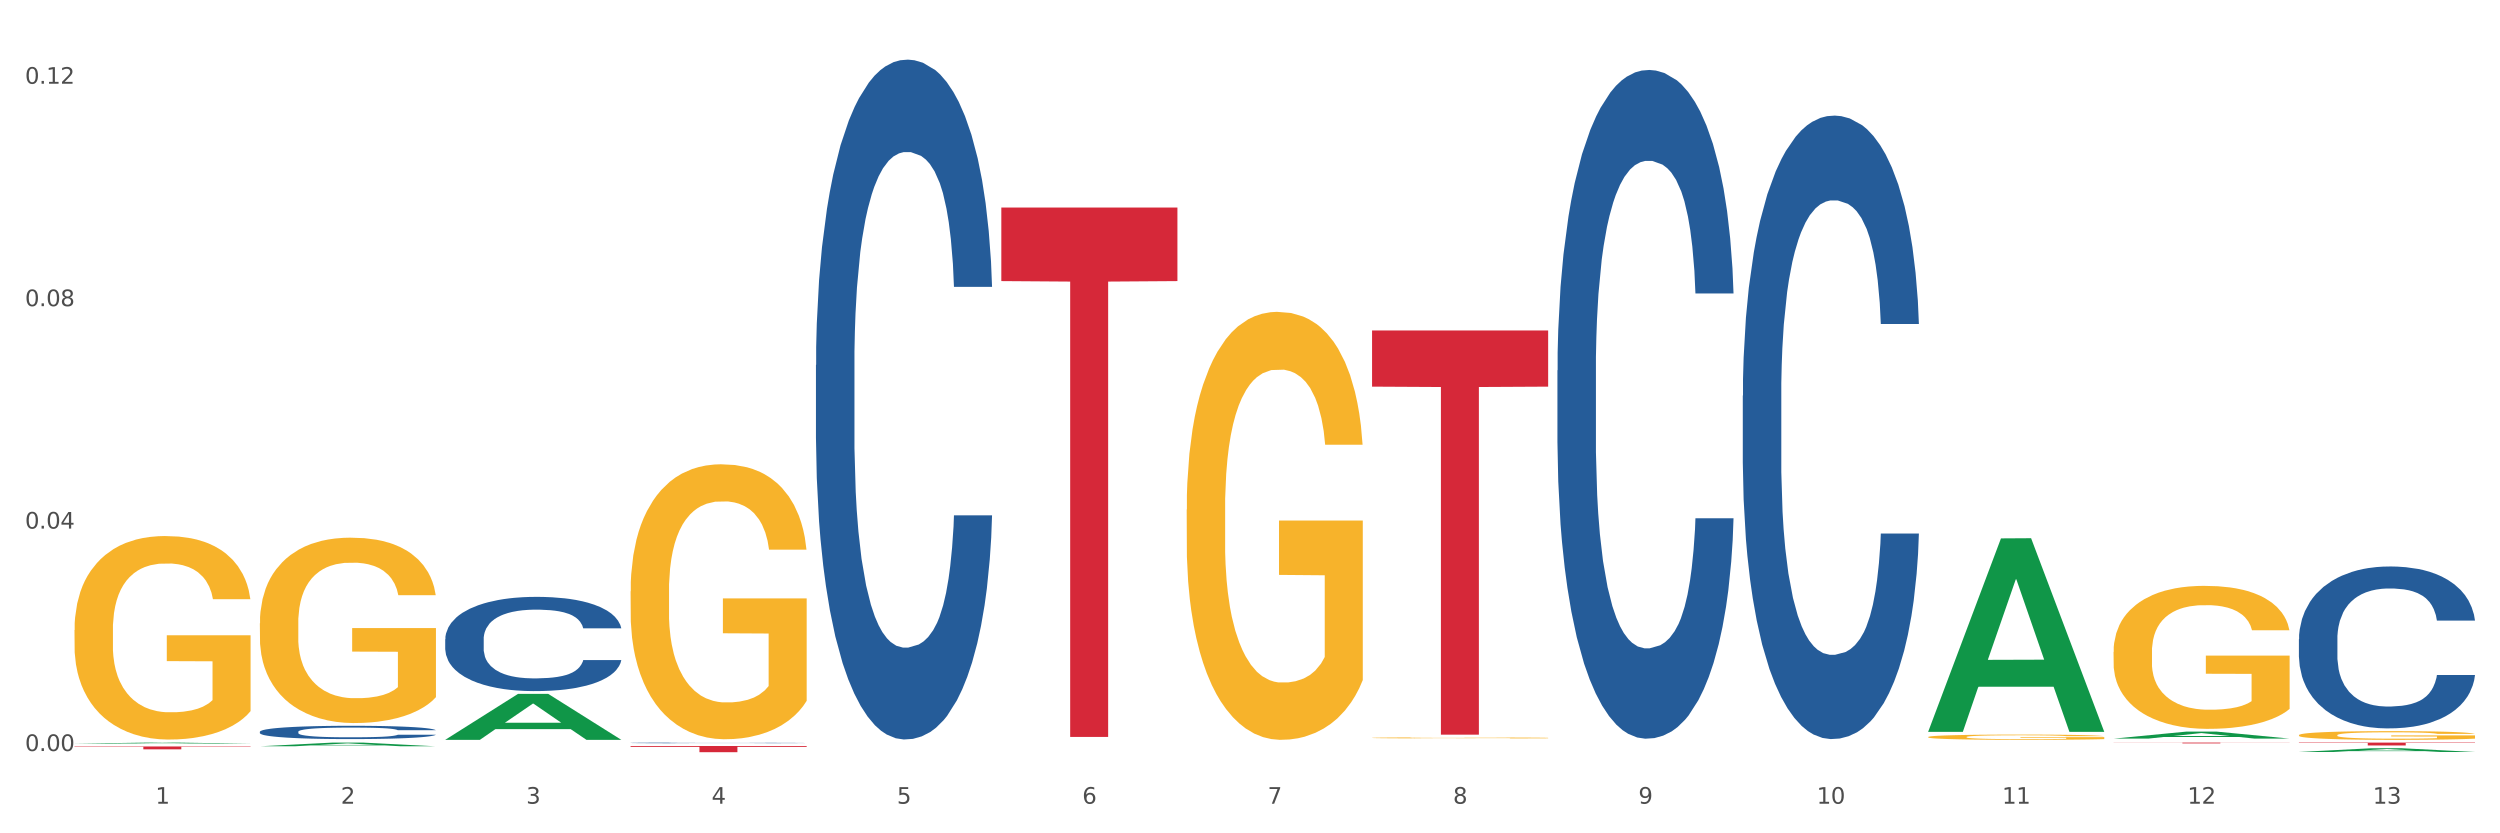<?xml version="1.0" encoding="utf-8" standalone="no"?>
<!DOCTYPE svg PUBLIC "-//W3C//DTD SVG 1.1//EN"
  "http://www.w3.org/Graphics/SVG/1.1/DTD/svg11.dtd">
<svg xmlns:xlink="http://www.w3.org/1999/xlink" width="1080pt" height="360pt" viewBox="0 0 1080 360" xmlns="http://www.w3.org/2000/svg" version="1.1">
 <rect x="0" y="0" width="1080" height="360" fill="#333333" stroke="none"/>
 <defs>
  <style type="text/css">*{stroke-linejoin: round; stroke-linecap: butt}</style>
 </defs>
 <g id="figure_1">
  <g id="patch_1">
   <path d="M 0 360 
L 1080 360 
L 1080 0 
L 0 0 
z
" style="fill: #ffffff; stroke: #ffffff; stroke-linejoin: miter"/>
  </g>
  <g id="axes_1">
   <g id="matplotlib.axis_1">
    <g id="xtick_1">
     <g id="text_1">
      <!-- 1 -->
      <g style="fill: #4d4d4d" transform="translate(67.159 347.204) scale(0.096 -0.096)">
       <defs>
        <path id="DejaVuSans-31" d="M 794 531 
L 1825 531 
L 1825 4091 
L 703 3866 
L 703 4441 
L 1819 4666 
L 2450 4666 
L 2450 531 
L 3481 531 
L 3481 0 
L 794 0 
L 794 531 
z
" transform="scale(0.016)"/>
       </defs>
       <use xlink:href="#DejaVuSans-31"/>
      </g>
     </g>
    </g>
    <g id="xtick_2">
     <g id="text_2">
      <!-- 2 -->
      <g style="fill: #4d4d4d" transform="translate(147.238 347.204) scale(0.096 -0.096)">
       <defs>
        <path id="DejaVuSans-32" d="M 1228 531 
L 3431 531 
L 3431 0 
L 469 0 
L 469 531 
Q 828 903 1448 1529 
Q 2069 2156 2228 2338 
Q 2531 2678 2651 2914 
Q 2772 3150 2772 3378 
Q 2772 3750 2511 3984 
Q 2250 4219 1831 4219 
Q 1534 4219 1204 4116 
Q 875 4013 500 3803 
L 500 4441 
Q 881 4594 1212 4672 
Q 1544 4750 1819 4750 
Q 2544 4750 2975 4387 
Q 3406 4025 3406 3419 
Q 3406 3131 3298 2873 
Q 3191 2616 2906 2266 
Q 2828 2175 2409 1742 
Q 1991 1309 1228 531 
z
" transform="scale(0.016)"/>
       </defs>
       <use xlink:href="#DejaVuSans-32"/>
      </g>
     </g>
    </g>
    <g id="xtick_3">
     <g id="text_3">
      <!-- 3 -->
      <g style="fill: #4d4d4d" transform="translate(227.317 347.204) scale(0.096 -0.096)">
       <defs>
        <path id="DejaVuSans-33" d="M 2597 2516 
Q 3050 2419 3304 2112 
Q 3559 1806 3559 1356 
Q 3559 666 3084 287 
Q 2609 -91 1734 -91 
Q 1441 -91 1130 -33 
Q 819 25 488 141 
L 488 750 
Q 750 597 1062 519 
Q 1375 441 1716 441 
Q 2309 441 2620 675 
Q 2931 909 2931 1356 
Q 2931 1769 2642 2001 
Q 2353 2234 1838 2234 
L 1294 2234 
L 1294 2753 
L 1863 2753 
Q 2328 2753 2575 2939 
Q 2822 3125 2822 3475 
Q 2822 3834 2567 4026 
Q 2313 4219 1838 4219 
Q 1578 4219 1281 4162 
Q 984 4106 628 3988 
L 628 4550 
Q 988 4650 1302 4700 
Q 1616 4750 1894 4750 
Q 2613 4750 3031 4423 
Q 3450 4097 3450 3541 
Q 3450 3153 3228 2886 
Q 3006 2619 2597 2516 
z
" transform="scale(0.016)"/>
       </defs>
       <use xlink:href="#DejaVuSans-33"/>
      </g>
     </g>
    </g>
    <g id="xtick_4">
     <g id="text_4">
      <!-- 4 -->
      <g style="fill: #4d4d4d" transform="translate(307.396 347.204) scale(0.096 -0.096)">
       <defs>
        <path id="DejaVuSans-34" d="M 2419 4116 
L 825 1625 
L 2419 1625 
L 2419 4116 
z
M 2253 4666 
L 3047 4666 
L 3047 1625 
L 3713 1625 
L 3713 1100 
L 3047 1100 
L 3047 0 
L 2419 0 
L 2419 1100 
L 313 1100 
L 313 1709 
L 2253 4666 
z
" transform="scale(0.016)"/>
       </defs>
       <use xlink:href="#DejaVuSans-34"/>
      </g>
     </g>
    </g>
    <g id="xtick_5">
     <g id="text_5">
      <!-- 5 -->
      <g style="fill: #4d4d4d" transform="translate(387.475 347.204) scale(0.096 -0.096)">
       <defs>
        <path id="DejaVuSans-35" d="M 691 4666 
L 3169 4666 
L 3169 4134 
L 1269 4134 
L 1269 2991 
Q 1406 3038 1543 3061 
Q 1681 3084 1819 3084 
Q 2600 3084 3056 2656 
Q 3513 2228 3513 1497 
Q 3513 744 3044 326 
Q 2575 -91 1722 -91 
Q 1428 -91 1123 -41 
Q 819 9 494 109 
L 494 744 
Q 775 591 1075 516 
Q 1375 441 1709 441 
Q 2250 441 2565 725 
Q 2881 1009 2881 1497 
Q 2881 1984 2565 2268 
Q 2250 2553 1709 2553 
Q 1456 2553 1204 2497 
Q 953 2441 691 2322 
L 691 4666 
z
" transform="scale(0.016)"/>
       </defs>
       <use xlink:href="#DejaVuSans-35"/>
      </g>
     </g>
    </g>
    <g id="xtick_6">
     <g id="text_6">
      <!-- 6 -->
      <g style="fill: #4d4d4d" transform="translate(467.554 347.204) scale(0.096 -0.096)">
       <defs>
        <path id="DejaVuSans-36" d="M 2113 2584 
Q 1688 2584 1439 2293 
Q 1191 2003 1191 1497 
Q 1191 994 1439 701 
Q 1688 409 2113 409 
Q 2538 409 2786 701 
Q 3034 994 3034 1497 
Q 3034 2003 2786 2293 
Q 2538 2584 2113 2584 
z
M 3366 4563 
L 3366 3988 
Q 3128 4100 2886 4159 
Q 2644 4219 2406 4219 
Q 1781 4219 1451 3797 
Q 1122 3375 1075 2522 
Q 1259 2794 1537 2939 
Q 1816 3084 2150 3084 
Q 2853 3084 3261 2657 
Q 3669 2231 3669 1497 
Q 3669 778 3244 343 
Q 2819 -91 2113 -91 
Q 1303 -91 875 529 
Q 447 1150 447 2328 
Q 447 3434 972 4092 
Q 1497 4750 2381 4750 
Q 2619 4750 2861 4703 
Q 3103 4656 3366 4563 
z
" transform="scale(0.016)"/>
       </defs>
       <use xlink:href="#DejaVuSans-36"/>
      </g>
     </g>
    </g>
    <g id="xtick_7">
     <g id="text_7">
      <!-- 7 -->
      <g style="fill: #4d4d4d" transform="translate(547.634 347.204) scale(0.096 -0.096)">
       <defs>
        <path id="DejaVuSans-37" d="M 525 4666 
L 3525 4666 
L 3525 4397 
L 1831 0 
L 1172 0 
L 2766 4134 
L 525 4134 
L 525 4666 
z
" transform="scale(0.016)"/>
       </defs>
       <use xlink:href="#DejaVuSans-37"/>
      </g>
     </g>
    </g>
    <g id="xtick_8">
     <g id="text_8">
      <!-- 8 -->
      <g style="fill: #4d4d4d" transform="translate(627.713 347.204) scale(0.096 -0.096)">
       <defs>
        <path id="DejaVuSans-38" d="M 2034 2216 
Q 1584 2216 1326 1975 
Q 1069 1734 1069 1313 
Q 1069 891 1326 650 
Q 1584 409 2034 409 
Q 2484 409 2743 651 
Q 3003 894 3003 1313 
Q 3003 1734 2745 1975 
Q 2488 2216 2034 2216 
z
M 1403 2484 
Q 997 2584 770 2862 
Q 544 3141 544 3541 
Q 544 4100 942 4425 
Q 1341 4750 2034 4750 
Q 2731 4750 3128 4425 
Q 3525 4100 3525 3541 
Q 3525 3141 3298 2862 
Q 3072 2584 2669 2484 
Q 3125 2378 3379 2068 
Q 3634 1759 3634 1313 
Q 3634 634 3220 271 
Q 2806 -91 2034 -91 
Q 1263 -91 848 271 
Q 434 634 434 1313 
Q 434 1759 690 2068 
Q 947 2378 1403 2484 
z
M 1172 3481 
Q 1172 3119 1398 2916 
Q 1625 2713 2034 2713 
Q 2441 2713 2670 2916 
Q 2900 3119 2900 3481 
Q 2900 3844 2670 4047 
Q 2441 4250 2034 4250 
Q 1625 4250 1398 4047 
Q 1172 3844 1172 3481 
z
" transform="scale(0.016)"/>
       </defs>
       <use xlink:href="#DejaVuSans-38"/>
      </g>
     </g>
    </g>
    <g id="xtick_9">
     <g id="text_9">
      <!-- 9 -->
      <g style="fill: #4d4d4d" transform="translate(707.792 347.204) scale(0.096 -0.096)">
       <defs>
        <path id="DejaVuSans-39" d="M 703 97 
L 703 672 
Q 941 559 1184 500 
Q 1428 441 1663 441 
Q 2288 441 2617 861 
Q 2947 1281 2994 2138 
Q 2813 1869 2534 1725 
Q 2256 1581 1919 1581 
Q 1219 1581 811 2004 
Q 403 2428 403 3163 
Q 403 3881 828 4315 
Q 1253 4750 1959 4750 
Q 2769 4750 3195 4129 
Q 3622 3509 3622 2328 
Q 3622 1225 3098 567 
Q 2575 -91 1691 -91 
Q 1453 -91 1209 -44 
Q 966 3 703 97 
z
M 1959 2075 
Q 2384 2075 2632 2365 
Q 2881 2656 2881 3163 
Q 2881 3666 2632 3958 
Q 2384 4250 1959 4250 
Q 1534 4250 1286 3958 
Q 1038 3666 1038 3163 
Q 1038 2656 1286 2365 
Q 1534 2075 1959 2075 
z
" transform="scale(0.016)"/>
       </defs>
       <use xlink:href="#DejaVuSans-39"/>
      </g>
     </g>
    </g>
    <g id="xtick_10">
     <g id="text_10">
      <!-- 10 -->
      <g style="fill: #4d4d4d" transform="translate(784.817 347.204) scale(0.096 -0.096)">
       <defs>
        <path id="DejaVuSans-30" d="M 2034 4250 
Q 1547 4250 1301 3770 
Q 1056 3291 1056 2328 
Q 1056 1369 1301 889 
Q 1547 409 2034 409 
Q 2525 409 2770 889 
Q 3016 1369 3016 2328 
Q 3016 3291 2770 3770 
Q 2525 4250 2034 4250 
z
M 2034 4750 
Q 2819 4750 3233 4129 
Q 3647 3509 3647 2328 
Q 3647 1150 3233 529 
Q 2819 -91 2034 -91 
Q 1250 -91 836 529 
Q 422 1150 422 2328 
Q 422 3509 836 4129 
Q 1250 4750 2034 4750 
z
" transform="scale(0.016)"/>
       </defs>
       <use xlink:href="#DejaVuSans-31"/>
       <use xlink:href="#DejaVuSans-30" transform="translate(63.623 0)"/>
      </g>
     </g>
    </g>
    <g id="xtick_11">
     <g id="text_11">
      <!-- 11 -->
      <g style="fill: #4d4d4d" transform="translate(864.896 347.204) scale(0.096 -0.096)">
       <use xlink:href="#DejaVuSans-31"/>
       <use xlink:href="#DejaVuSans-31" transform="translate(63.623 0)"/>
      </g>
     </g>
    </g>
    <g id="xtick_12">
     <g id="text_12">
      <!-- 12 -->
      <g style="fill: #4d4d4d" transform="translate(944.975 347.204) scale(0.096 -0.096)">
       <use xlink:href="#DejaVuSans-31"/>
       <use xlink:href="#DejaVuSans-32" transform="translate(63.623 0)"/>
      </g>
     </g>
    </g>
    <g id="xtick_13">
     <g id="text_13">
      <!-- 13 -->
      <g style="fill: #4d4d4d" transform="translate(1025.054 347.204) scale(0.096 -0.096)">
       <use xlink:href="#DejaVuSans-31"/>
       <use xlink:href="#DejaVuSans-33" transform="translate(63.623 0)"/>
      </g>
     </g>
    </g>
    <g id="xtick_14"/>
    <g id="xtick_15"/>
    <g id="xtick_16"/>
    <g id="xtick_17"/>
    <g id="xtick_18"/>
    <g id="xtick_19"/>
    <g id="xtick_20"/>
    <g id="xtick_21"/>
    <g id="xtick_22"/>
    <g id="xtick_23"/>
    <g id="xtick_24"/>
    <g id="xtick_25"/>
   </g>
   <g id="matplotlib.axis_2">
    <g id="ytick_1">
     <g id="text_14">
      <!-- 0.00 -->
      <g style="fill: #4d4d4d" transform="translate(10.8 324.442) scale(0.096 -0.096)">
       <defs>
        <path id="DejaVuSans-2e" d="M 684 794 
L 1344 794 
L 1344 0 
L 684 0 
L 684 794 
z
" transform="scale(0.016)"/>
       </defs>
       <use xlink:href="#DejaVuSans-30"/>
       <use xlink:href="#DejaVuSans-2e" transform="translate(63.623 0)"/>
       <use xlink:href="#DejaVuSans-30" transform="translate(95.41 0)"/>
       <use xlink:href="#DejaVuSans-30" transform="translate(159.033 0)"/>
      </g>
     </g>
    </g>
    <g id="ytick_2">
     <g id="text_15">
      <!-- 0.04 -->
      <g style="fill: #4d4d4d" transform="translate(10.8 228.354) scale(0.096 -0.096)">
       <use xlink:href="#DejaVuSans-30"/>
       <use xlink:href="#DejaVuSans-2e" transform="translate(63.623 0)"/>
       <use xlink:href="#DejaVuSans-30" transform="translate(95.41 0)"/>
       <use xlink:href="#DejaVuSans-34" transform="translate(159.033 0)"/>
      </g>
     </g>
    </g>
    <g id="ytick_3">
     <g id="text_16">
      <!-- 0.08 -->
      <g style="fill: #4d4d4d" transform="translate(10.8 132.266) scale(0.096 -0.096)">
       <use xlink:href="#DejaVuSans-30"/>
       <use xlink:href="#DejaVuSans-2e" transform="translate(63.623 0)"/>
       <use xlink:href="#DejaVuSans-30" transform="translate(95.41 0)"/>
       <use xlink:href="#DejaVuSans-38" transform="translate(159.033 0)"/>
      </g>
     </g>
    </g>
    <g id="ytick_4">
     <g id="text_17">
      <!-- 0.12 -->
      <g style="fill: #4d4d4d" transform="translate(10.8 36.178) scale(0.096 -0.096)">
       <use xlink:href="#DejaVuSans-30"/>
       <use xlink:href="#DejaVuSans-2e" transform="translate(63.623 0)"/>
       <use xlink:href="#DejaVuSans-31" transform="translate(95.41 0)"/>
       <use xlink:href="#DejaVuSans-32" transform="translate(159.033 0)"/>
      </g>
     </g>
    </g>
    <g id="ytick_5"/>
    <g id="ytick_6"/>
    <g id="ytick_7"/>
   </g>
   <g id="PolyCollection_1">
    <path d="M 32.175 321.28 
L 32.253 321.279 
L 63.625 320.796 
L 76.644 320.795 
L 108.25 321.281 
L 93.192 321.281 
L 86.369 321.168 
L 53.978 321.168 
L 53.743 321.169 
L 47.155 321.281 
L 32.175 321.281 
L 32.175 321.28 
L 58.056 321.1 
L 82.291 321.1 
L 70.291 320.899 
L 70.134 320.898 
L 69.977 320.899 
L 57.978 321.1 
L 58.056 321.1 
L 32.175 321.28 
z
" clip-path="url(#p075e3b6429)" style="fill: #109648"/>
    <path d="M 272.412 320.934 
L 272.502 320.934 
L 272.502 320.926 
L 272.772 320.915 
L 273.761 320.895 
L 275.02 320.88 
L 277.178 320.863 
L 278.347 320.856 
L 279.876 320.847 
L 283.023 320.834 
L 286.62 320.823 
L 289.138 320.817 
L 291.027 320.813 
L 295.253 320.806 
L 297.681 320.802 
L 300.199 320.8 
L 302.357 320.798 
L 305.954 320.796 
L 308.831 320.795 
L 312.159 320.795 
L 314.946 320.795 
L 318.633 320.797 
L 324.028 320.8 
L 326.097 320.802 
L 328.884 320.805 
L 331.762 320.81 
L 334.1 320.814 
L 336.798 320.821 
L 339.585 320.829 
L 342.283 320.84 
L 344.171 320.85 
L 345.7 320.86 
L 347.049 320.873 
L 348.038 320.887 
L 348.488 320.899 
L 332.032 320.899 
L 331.582 320.888 
L 330.683 320.877 
L 329.784 320.869 
L 328.794 320.863 
L 327.266 320.856 
L 325.917 320.851 
L 323.669 320.846 
L 321.601 320.843 
L 319.892 320.841 
L 317.824 320.839 
L 313.418 320.837 
L 310.27 320.837 
L 308.292 320.838 
L 305.864 320.839 
L 303.796 320.841 
L 301.368 320.845 
L 299.479 320.848 
L 297.591 320.853 
L 296.512 320.856 
L 294.893 320.863 
L 293.814 320.868 
L 292.375 320.876 
L 291.566 320.883 
L 290.127 320.899 
L 289.498 320.911 
L 289.228 320.919 
L 289.048 320.928 
L 289.048 320.972 
L 289.588 320.992 
L 290.037 321 
L 290.757 321.01 
L 292.106 321.022 
L 294.084 321.034 
L 296.152 321.043 
L 297.861 321.049 
L 299.479 321.052 
L 301.098 321.056 
L 303.076 321.058 
L 304.695 321.06 
L 307.123 321.062 
L 310 321.063 
L 312.249 321.063 
L 316.835 321.061 
L 318.903 321.06 
L 320.881 321.058 
L 323.039 321.055 
L 324.748 321.051 
L 325.737 321.049 
L 327.356 321.043 
L 328.615 321.038 
L 329.694 321.031 
L 330.413 321.026 
L 331.222 321.017 
L 331.852 321.008 
L 332.032 321.002 
L 348.488 321.002 
L 348.128 321.013 
L 347.498 321.023 
L 346.24 321.036 
L 345.25 321.043 
L 343.722 321.053 
L 342.103 321.061 
L 339.855 321.069 
L 337.787 321.076 
L 335.629 321.082 
L 333.291 321.087 
L 329.064 321.094 
L 327.535 321.096 
L 324.298 321.099 
L 321.78 321.101 
L 318.094 321.103 
L 314.317 321.104 
L 310.36 321.104 
L 306.853 321.104 
L 302.986 321.102 
L 300.558 321.101 
L 297.861 321.098 
L 294.713 321.094 
L 291.746 321.089 
L 288.958 321.084 
L 286.351 321.077 
L 283.923 321.07 
L 280.775 321.058 
L 278.437 321.046 
L 276.729 321.035 
L 275.56 321.025 
L 274.391 321.014 
L 273.761 321.005 
L 272.772 320.986 
L 272.412 320.967 
L 272.412 320.934 
z
" clip-path="url(#p075e3b6429)" style="fill: #255c99"/>
    <path d="M 352.492 157.724 
L 352.582 157.456 
L 352.582 149.946 
L 352.851 139.753 
L 353.84 120.978 
L 355.099 106.762 
L 357.258 90.132 
L 358.427 83.159 
L 359.955 75.38 
L 363.103 62.774 
L 366.699 52.045 
L 369.217 46.144 
L 371.106 42.389 
L 375.332 35.684 
L 377.76 32.733 
L 380.278 30.319 
L 382.436 28.71 
L 386.033 26.832 
L 388.911 26.028 
L 392.238 25.759 
L 395.025 26.028 
L 398.712 27.101 
L 404.108 30.319 
L 406.176 32.197 
L 408.963 35.415 
L 411.841 39.707 
L 414.179 43.998 
L 416.877 50.168 
L 419.664 58.214 
L 422.362 68.407 
L 424.25 77.794 
L 425.779 87.718 
L 427.128 99.788 
L 428.117 112.931 
L 428.567 123.928 
L 412.111 123.928 
L 411.661 114.004 
L 410.762 103.275 
L 409.863 96.033 
L 408.874 90.132 
L 407.345 83.427 
L 405.996 79.135 
L 403.748 74.039 
L 401.68 70.821 
L 399.971 68.943 
L 397.903 67.334 
L 393.497 65.724 
L 390.349 65.724 
L 388.371 66.261 
L 385.943 67.602 
L 383.875 69.479 
L 381.447 72.698 
L 379.559 76.185 
L 377.67 80.745 
L 376.591 83.963 
L 374.972 89.864 
L 373.893 94.692 
L 372.455 103.007 
L 371.645 108.908 
L 370.207 124.196 
L 369.577 135.462 
L 369.307 143.24 
L 369.127 151.823 
L 369.127 193.666 
L 369.667 212.441 
L 370.117 220.488 
L 370.836 229.607 
L 372.185 241.409 
L 374.163 252.942 
L 376.231 261.257 
L 377.94 266.353 
L 379.559 270.108 
L 381.177 273.059 
L 383.155 275.741 
L 384.774 277.35 
L 387.202 278.96 
L 390.08 279.764 
L 392.328 279.764 
L 396.914 278.423 
L 398.982 277.082 
L 400.96 275.205 
L 403.118 272.254 
L 404.827 269.036 
L 405.816 266.622 
L 407.435 261.525 
L 408.694 256.161 
L 409.773 249.992 
L 410.492 244.627 
L 411.302 236.581 
L 411.931 227.461 
L 412.111 222.633 
L 428.567 222.633 
L 428.207 232.289 
L 427.578 241.677 
L 426.319 254.283 
L 425.33 261.525 
L 423.801 270.377 
L 422.182 277.887 
L 419.934 286.202 
L 417.866 292.371 
L 415.708 297.735 
L 413.37 302.563 
L 409.143 309.269 
L 407.615 311.146 
L 404.377 314.365 
L 401.86 316.242 
L 398.173 318.12 
L 394.396 319.193 
L 390.439 319.461 
L 386.932 318.925 
L 383.066 317.315 
L 380.638 315.706 
L 377.94 313.292 
L 374.793 309.537 
L 371.825 304.977 
L 369.038 299.613 
L 366.43 293.444 
L 364.002 286.47 
L 360.854 274.936 
L 358.516 263.671 
L 356.808 253.21 
L 355.639 244.359 
L 354.47 233.094 
L 353.84 225.316 
L 352.851 206.54 
L 352.492 189.106 
L 352.492 157.724 
z
" clip-path="url(#p075e3b6429)" style="fill: #255c99"/>
    <path d="M 672.808 160.028 
L 672.898 159.764 
L 672.898 152.376 
L 673.168 142.35 
L 674.157 123.882 
L 675.416 109.898 
L 677.574 93.54 
L 678.743 86.68 
L 680.272 79.029 
L 683.419 66.628 
L 687.016 56.075 
L 689.534 50.27 
L 691.422 46.576 
L 695.649 39.98 
L 698.077 37.078 
L 700.595 34.704 
L 702.753 33.121 
L 706.35 31.274 
L 709.227 30.482 
L 712.554 30.218 
L 715.342 30.482 
L 719.029 31.538 
L 724.424 34.704 
L 726.492 36.551 
L 729.28 39.717 
L 732.158 43.938 
L 734.496 48.16 
L 737.193 54.228 
L 739.981 62.143 
L 742.679 72.169 
L 744.567 81.403 
L 746.096 91.165 
L 747.445 103.038 
L 748.434 115.966 
L 748.883 126.784 
L 732.427 126.784 
L 731.978 117.022 
L 731.079 106.468 
L 730.179 99.344 
L 729.19 93.54 
L 727.661 86.944 
L 726.313 82.723 
L 724.065 77.71 
L 721.996 74.544 
L 720.288 72.697 
L 718.22 71.114 
L 713.813 69.531 
L 710.666 69.531 
L 708.688 70.058 
L 706.26 71.377 
L 704.191 73.224 
L 701.764 76.39 
L 699.875 79.82 
L 697.987 84.306 
L 696.908 87.472 
L 695.289 93.276 
L 694.21 98.025 
L 692.771 106.204 
L 691.962 112.009 
L 690.523 127.048 
L 689.894 138.129 
L 689.624 145.78 
L 689.444 154.223 
L 689.444 195.382 
L 689.984 213.851 
L 690.433 221.766 
L 691.153 230.737 
L 692.501 242.346 
L 694.48 253.691 
L 696.548 261.87 
L 698.257 266.883 
L 699.875 270.577 
L 701.494 273.479 
L 703.472 276.117 
L 705.091 277.7 
L 707.519 279.283 
L 710.396 280.075 
L 712.644 280.075 
L 717.23 278.756 
L 719.299 277.436 
L 721.277 275.59 
L 723.435 272.687 
L 725.144 269.521 
L 726.133 267.147 
L 727.751 262.134 
L 729.01 256.857 
L 730.089 250.789 
L 730.809 245.512 
L 731.618 237.597 
L 732.248 228.626 
L 732.427 223.877 
L 748.883 223.877 
L 748.524 233.375 
L 747.894 242.61 
L 746.635 255.01 
L 745.646 262.134 
L 744.117 270.84 
L 742.499 278.228 
L 740.251 286.407 
L 738.183 292.475 
L 736.024 297.752 
L 733.686 302.501 
L 729.46 309.097 
L 727.931 310.944 
L 724.694 314.11 
L 722.176 315.957 
L 718.489 317.804 
L 714.713 318.859 
L 710.756 319.123 
L 707.249 318.595 
L 703.382 317.012 
L 700.954 315.429 
L 698.257 313.055 
L 695.109 309.361 
L 692.142 304.876 
L 689.354 299.599 
L 686.746 293.531 
L 684.318 286.671 
L 681.171 275.326 
L 678.833 264.244 
L 677.125 253.955 
L 675.956 245.248 
L 674.787 234.167 
L 674.157 226.515 
L 673.168 208.047 
L 672.808 190.897 
L 672.808 160.028 
z
" clip-path="url(#p075e3b6429)" style="fill: #255c99"/>
    <path d="M 752.887 170.96 
L 752.977 170.714 
L 752.977 163.826 
L 753.247 154.479 
L 754.236 137.26 
L 755.495 124.223 
L 757.653 108.972 
L 758.822 102.576 
L 760.351 95.443 
L 763.498 83.882 
L 767.095 74.043 
L 769.613 68.631 
L 771.501 65.187 
L 775.728 59.038 
L 778.156 56.332 
L 780.674 54.118 
L 782.832 52.642 
L 786.429 50.92 
L 789.306 50.182 
L 792.633 49.936 
L 795.421 50.182 
L 799.108 51.166 
L 804.503 54.118 
L 806.572 55.84 
L 809.359 58.792 
L 812.237 62.727 
L 814.575 66.663 
L 817.273 72.321 
L 820.06 79.7 
L 822.758 89.047 
L 824.646 97.657 
L 826.175 106.758 
L 827.524 117.827 
L 828.513 129.881 
L 828.963 139.966 
L 812.507 139.966 
L 812.057 130.864 
L 811.158 121.025 
L 810.258 114.384 
L 809.269 108.972 
L 807.741 102.822 
L 806.392 98.887 
L 804.144 94.213 
L 802.075 91.261 
L 800.367 89.539 
L 798.299 88.064 
L 793.892 86.588 
L 790.745 86.588 
L 788.767 87.08 
L 786.339 88.31 
L 784.271 90.031 
L 781.843 92.983 
L 779.954 96.181 
L 778.066 100.363 
L 776.987 103.314 
L 775.368 108.726 
L 774.289 113.154 
L 772.85 120.779 
L 772.041 126.191 
L 770.602 140.212 
L 769.973 150.543 
L 769.703 157.677 
L 769.523 165.548 
L 769.523 203.921 
L 770.063 221.14 
L 770.512 228.52 
L 771.232 236.883 
L 772.581 247.706 
L 774.559 258.283 
L 776.627 265.909 
L 778.336 270.583 
L 779.954 274.026 
L 781.573 276.732 
L 783.551 279.192 
L 785.17 280.668 
L 787.598 282.144 
L 790.475 282.882 
L 792.723 282.882 
L 797.31 281.652 
L 799.378 280.422 
L 801.356 278.7 
L 803.514 275.994 
L 805.223 273.042 
L 806.212 270.828 
L 807.831 266.155 
L 809.089 261.235 
L 810.169 255.578 
L 810.888 250.658 
L 811.697 243.278 
L 812.327 234.915 
L 812.507 230.487 
L 828.963 230.487 
L 828.603 239.343 
L 827.973 247.952 
L 826.714 259.513 
L 825.725 266.155 
L 824.197 274.272 
L 822.578 281.16 
L 820.33 288.785 
L 818.262 294.443 
L 816.104 299.362 
L 813.765 303.79 
L 809.539 309.94 
L 808.01 311.662 
L 804.773 314.613 
L 802.255 316.335 
L 798.568 318.057 
L 794.792 319.041 
L 790.835 319.287 
L 787.328 318.795 
L 783.461 317.319 
L 781.033 315.843 
L 778.336 313.629 
L 775.188 310.186 
L 772.221 306.004 
L 769.433 301.084 
L 766.825 295.427 
L 764.398 289.031 
L 761.25 278.454 
L 758.912 268.123 
L 757.204 258.529 
L 756.035 250.412 
L 754.866 240.081 
L 754.236 232.947 
L 753.247 215.728 
L 752.887 199.74 
L 752.887 170.96 
z
" clip-path="url(#p075e3b6429)" style="fill: #255c99"/>
    <path d="M 993.125 276.148 
L 993.215 276.084 
L 993.215 274.295 
L 993.485 271.867 
L 994.474 267.395 
L 995.733 264.009 
L 997.891 260.048 
L 999.06 258.387 
L 1000.588 256.534 
L 1003.736 253.531 
L 1007.333 250.975 
L 1009.851 249.57 
L 1011.739 248.675 
L 1015.965 247.078 
L 1018.393 246.375 
L 1020.911 245.8 
L 1023.069 245.417 
L 1026.666 244.97 
L 1029.544 244.778 
L 1032.871 244.714 
L 1035.659 244.778 
L 1039.345 245.033 
L 1044.741 245.8 
L 1046.809 246.247 
L 1049.597 247.014 
L 1052.474 248.036 
L 1054.812 249.059 
L 1057.51 250.528 
L 1060.298 252.445 
L 1062.995 254.873 
L 1064.884 257.109 
L 1066.412 259.473 
L 1067.761 262.348 
L 1068.75 265.478 
L 1069.2 268.098 
L 1052.744 268.098 
L 1052.294 265.734 
L 1051.395 263.178 
L 1050.496 261.453 
L 1049.507 260.048 
L 1047.978 258.45 
L 1046.629 257.428 
L 1044.381 256.214 
L 1042.313 255.448 
L 1040.604 255 
L 1038.536 254.617 
L 1034.13 254.234 
L 1030.983 254.234 
L 1029.004 254.361 
L 1026.576 254.681 
L 1024.508 255.128 
L 1022.08 255.895 
L 1020.192 256.725 
L 1018.303 257.812 
L 1017.224 258.578 
L 1015.606 259.984 
L 1014.527 261.134 
L 1013.088 263.114 
L 1012.278 264.52 
L 1010.84 268.162 
L 1010.21 270.845 
L 1009.94 272.698 
L 1009.761 274.742 
L 1009.761 284.709 
L 1010.3 289.182 
L 1010.75 291.098 
L 1011.469 293.271 
L 1012.818 296.082 
L 1014.796 298.829 
L 1016.865 300.81 
L 1018.573 302.024 
L 1020.192 302.918 
L 1021.81 303.621 
L 1023.789 304.26 
L 1025.407 304.643 
L 1027.835 305.026 
L 1030.713 305.218 
L 1032.961 305.218 
L 1037.547 304.899 
L 1039.615 304.579 
L 1041.594 304.132 
L 1043.752 303.429 
L 1045.46 302.662 
L 1046.449 302.087 
L 1048.068 300.874 
L 1049.327 299.596 
L 1050.406 298.126 
L 1051.125 296.848 
L 1051.935 294.932 
L 1052.564 292.759 
L 1052.744 291.609 
L 1069.2 291.609 
L 1068.84 293.91 
L 1068.211 296.146 
L 1066.952 299.149 
L 1065.963 300.874 
L 1064.434 302.982 
L 1062.815 304.771 
L 1060.567 306.751 
L 1058.499 308.221 
L 1056.341 309.499 
L 1054.003 310.649 
L 1049.777 312.246 
L 1048.248 312.693 
L 1045.011 313.46 
L 1042.493 313.907 
L 1038.806 314.354 
L 1035.029 314.61 
L 1031.072 314.674 
L 1027.565 314.546 
L 1023.699 314.163 
L 1021.271 313.779 
L 1018.573 313.204 
L 1015.426 312.31 
L 1012.458 311.224 
L 1009.671 309.946 
L 1007.063 308.476 
L 1004.635 306.815 
L 1001.488 304.068 
L 999.15 301.385 
L 997.441 298.893 
L 996.272 296.785 
L 995.103 294.101 
L 994.474 292.248 
L 993.485 287.776 
L 993.125 283.623 
L 993.125 276.148 
z
" clip-path="url(#p075e3b6429)" style="fill: #255c99"/>
    <path d="M 32.175 272.193 
L 32.265 272.113 
L 32.265 269.222 
L 32.444 266.733 
L 33.343 260.711 
L 34.69 255.733 
L 35.678 253.083 
L 36.666 250.915 
L 37.833 248.747 
L 39.271 246.499 
L 41.875 243.207 
L 43.492 241.52 
L 45.468 239.754 
L 49.061 237.184 
L 51.665 235.739 
L 54.36 234.535 
L 58.761 233.089 
L 61.635 232.447 
L 64.689 231.965 
L 68.371 231.644 
L 71.156 231.564 
L 77.263 231.805 
L 82.473 232.527 
L 84.988 233.089 
L 88.221 234.053 
L 89.927 234.695 
L 92.712 235.98 
L 95.586 237.666 
L 97.562 239.111 
L 100.526 241.841 
L 102.771 244.572 
L 104.837 247.944 
L 105.915 250.272 
L 106.723 252.44 
L 107.442 254.93 
L 108.16 258.864 
L 91.993 258.864 
L 91.365 256.054 
L 90.377 253.404 
L 88.939 250.835 
L 87.682 249.229 
L 85.526 247.221 
L 83.55 245.937 
L 81.485 244.973 
L 78.97 244.17 
L 76.994 243.769 
L 74.209 243.447 
L 68.731 243.528 
L 65.048 244.17 
L 62.533 244.973 
L 60.917 245.696 
L 59.479 246.499 
L 57.863 247.623 
L 55.977 249.309 
L 54.629 250.835 
L 53.282 252.762 
L 52.204 254.689 
L 51.216 256.937 
L 50.408 259.346 
L 49.779 261.835 
L 49.24 264.886 
L 48.791 269.945 
L 48.791 280.945 
L 48.971 283.434 
L 49.42 286.727 
L 49.959 289.216 
L 50.857 292.187 
L 51.665 294.194 
L 53.192 297.085 
L 54.899 299.493 
L 56.246 301.019 
L 57.593 302.304 
L 59.929 304.07 
L 62.533 305.516 
L 64.779 306.399 
L 67.832 307.202 
L 69.898 307.523 
L 71.695 307.684 
L 76.096 307.684 
L 79.239 307.443 
L 82.742 306.881 
L 85.437 306.158 
L 87.682 305.275 
L 90.197 303.829 
L 91.814 302.464 
L 91.814 285.683 
L 72.054 285.602 
L 72.054 274.441 
L 108.25 274.441 
L 108.25 307.202 
L 106.723 308.888 
L 105.017 310.414 
L 103.22 311.779 
L 100.526 313.465 
L 97.292 315.071 
L 94.418 316.195 
L 91.365 317.158 
L 87.772 318.042 
L 83.101 318.845 
L 80.227 319.166 
L 76.635 319.407 
L 72.413 319.487 
L 68.731 319.326 
L 65.138 318.925 
L 61.366 318.202 
L 57.683 317.158 
L 54.899 316.115 
L 52.114 314.83 
L 49.15 313.144 
L 46.815 311.538 
L 45.019 310.092 
L 43.043 308.246 
L 40.887 305.837 
L 39.271 303.669 
L 37.833 301.421 
L 36.307 298.53 
L 35.229 296.041 
L 34.151 292.909 
L 33.522 290.581 
L 32.804 286.967 
L 32.265 281.909 
L 32.175 272.193 
z
" clip-path="url(#p075e3b6429)" style="fill: #f7b32b"/>
    <path d="M 112.254 269.279 
L 112.344 269.205 
L 112.344 266.572 
L 112.524 264.305 
L 113.422 258.819 
L 114.769 254.285 
L 115.757 251.871 
L 116.745 249.896 
L 117.913 247.921 
L 119.35 245.873 
L 121.954 242.875 
L 123.571 241.339 
L 125.547 239.729 
L 129.14 237.389 
L 131.744 236.072 
L 134.439 234.975 
L 138.84 233.659 
L 141.714 233.074 
L 144.768 232.635 
L 148.45 232.342 
L 151.235 232.269 
L 157.342 232.488 
L 162.552 233.147 
L 165.067 233.659 
L 168.3 234.536 
L 170.007 235.122 
L 172.791 236.292 
L 175.665 237.828 
L 177.641 239.144 
L 180.605 241.631 
L 182.85 244.118 
L 184.916 247.19 
L 185.994 249.311 
L 186.802 251.286 
L 187.521 253.553 
L 188.24 257.137 
L 172.072 257.137 
L 171.444 254.577 
L 170.456 252.163 
L 169.019 249.823 
L 167.761 248.36 
L 165.606 246.532 
L 163.63 245.361 
L 161.564 244.484 
L 159.049 243.752 
L 157.073 243.387 
L 154.289 243.094 
L 148.81 243.167 
L 145.127 243.752 
L 142.612 244.484 
L 140.996 245.142 
L 139.559 245.873 
L 137.942 246.897 
L 136.056 248.433 
L 134.708 249.823 
L 133.361 251.578 
L 132.283 253.334 
L 131.295 255.382 
L 130.487 257.576 
L 129.858 259.843 
L 129.319 262.623 
L 128.87 267.231 
L 128.87 277.251 
L 129.05 279.518 
L 129.499 282.517 
L 130.038 284.785 
L 130.936 287.491 
L 131.744 289.319 
L 133.271 291.952 
L 134.978 294.147 
L 136.325 295.536 
L 137.672 296.707 
L 140.008 298.316 
L 142.612 299.632 
L 144.858 300.437 
L 147.912 301.168 
L 149.977 301.461 
L 151.774 301.607 
L 156.175 301.607 
L 159.318 301.388 
L 162.821 300.876 
L 165.516 300.217 
L 167.761 299.413 
L 170.276 298.096 
L 171.893 296.853 
L 171.893 281.566 
L 152.133 281.493 
L 152.133 271.327 
L 188.329 271.327 
L 188.329 301.168 
L 186.802 302.704 
L 185.096 304.094 
L 183.3 305.337 
L 180.605 306.873 
L 177.372 308.336 
L 174.497 309.36 
L 171.444 310.238 
L 167.851 311.042 
L 163.181 311.774 
L 160.306 312.066 
L 156.714 312.286 
L 152.492 312.359 
L 148.81 312.213 
L 145.217 311.847 
L 141.445 311.189 
L 137.762 310.238 
L 134.978 309.287 
L 132.194 308.117 
L 129.23 306.581 
L 126.894 305.118 
L 125.098 303.801 
L 123.122 302.119 
L 120.966 299.925 
L 119.35 297.95 
L 117.913 295.902 
L 116.386 293.269 
L 115.308 291.002 
L 114.23 288.149 
L 113.601 286.028 
L 112.883 282.737 
L 112.344 278.129 
L 112.254 269.279 
z
" clip-path="url(#p075e3b6429)" style="fill: #f7b32b"/>
    <path d="M 272.412 255.457 
L 272.502 255.349 
L 272.502 251.443 
L 272.682 248.08 
L 273.58 239.944 
L 274.927 233.218 
L 275.915 229.638 
L 276.903 226.709 
L 278.071 223.78 
L 279.508 220.742 
L 282.113 216.294 
L 283.729 214.016 
L 285.705 211.629 
L 289.298 208.158 
L 291.903 206.205 
L 294.597 204.578 
L 298.998 202.625 
L 301.873 201.757 
L 304.926 201.106 
L 308.609 200.672 
L 311.393 200.564 
L 317.501 200.889 
L 322.71 201.866 
L 325.225 202.625 
L 328.458 203.927 
L 330.165 204.795 
L 332.949 206.53 
L 335.823 208.809 
L 337.799 210.761 
L 340.763 214.45 
L 343.009 218.138 
L 345.075 222.695 
L 346.152 225.841 
L 346.961 228.77 
L 347.679 232.133 
L 348.398 237.449 
L 332.231 237.449 
L 331.602 233.652 
L 330.614 230.072 
L 329.177 226.6 
L 327.919 224.43 
L 325.764 221.718 
L 323.788 219.983 
L 321.722 218.681 
L 319.207 217.596 
L 317.231 217.053 
L 314.447 216.62 
L 308.968 216.728 
L 305.286 217.596 
L 302.771 218.681 
L 301.154 219.657 
L 299.717 220.742 
L 298.1 222.261 
L 296.214 224.539 
L 294.867 226.6 
L 293.52 229.204 
L 292.442 231.807 
L 291.454 234.845 
L 290.645 238.1 
L 290.017 241.463 
L 289.478 245.585 
L 289.029 252.42 
L 289.029 267.282 
L 289.208 270.645 
L 289.657 275.093 
L 290.196 278.456 
L 291.094 282.47 
L 291.903 285.182 
L 293.43 289.088 
L 295.136 292.342 
L 296.483 294.403 
L 297.831 296.139 
L 300.166 298.526 
L 302.771 300.479 
L 305.016 301.672 
L 308.07 302.757 
L 310.136 303.191 
L 311.932 303.408 
L 316.333 303.408 
L 319.477 303.082 
L 322.98 302.323 
L 325.674 301.347 
L 327.919 300.153 
L 330.434 298.2 
L 332.051 296.356 
L 332.051 273.683 
L 312.291 273.574 
L 312.291 258.495 
L 348.488 258.495 
L 348.488 302.757 
L 346.961 305.035 
L 345.254 307.096 
L 343.458 308.941 
L 340.763 311.219 
L 337.53 313.388 
L 334.656 314.907 
L 331.602 316.209 
L 328.009 317.402 
L 323.339 318.487 
L 320.465 318.921 
L 316.872 319.247 
L 312.651 319.355 
L 308.968 319.138 
L 305.375 318.596 
L 301.603 317.619 
L 297.921 316.209 
L 295.136 314.799 
L 292.352 313.063 
L 289.388 310.785 
L 287.053 308.615 
L 285.256 306.662 
L 283.28 304.167 
L 281.125 300.913 
L 279.508 297.984 
L 278.071 294.946 
L 276.544 291.04 
L 275.466 287.677 
L 274.388 283.446 
L 273.76 280.3 
L 273.041 275.419 
L 272.502 268.584 
L 272.412 255.457 
z
" clip-path="url(#p075e3b6429)" style="fill: #f7b32b"/>
    <path d="M 512.65 220.154 
L 512.74 219.985 
L 512.74 213.906 
L 512.919 208.671 
L 513.818 196.006 
L 515.165 185.537 
L 516.153 179.964 
L 517.141 175.405 
L 518.308 170.846 
L 519.745 166.118 
L 522.35 159.194 
L 523.967 155.648 
L 525.943 151.933 
L 529.536 146.529 
L 532.14 143.49 
L 534.835 140.957 
L 539.236 137.917 
L 542.11 136.566 
L 545.164 135.553 
L 548.846 134.878 
L 551.631 134.709 
L 557.738 135.215 
L 562.948 136.735 
L 565.462 137.917 
L 568.696 139.944 
L 570.402 141.295 
L 573.187 143.996 
L 576.061 147.542 
L 578.037 150.582 
L 581.001 156.323 
L 583.246 162.065 
L 585.312 169.157 
L 586.39 174.054 
L 587.198 178.613 
L 587.917 183.848 
L 588.635 192.123 
L 572.468 192.123 
L 571.839 186.212 
L 570.851 180.64 
L 569.414 175.236 
L 568.157 171.859 
L 566.001 167.637 
L 564.025 164.935 
L 561.96 162.909 
L 559.445 161.22 
L 557.469 160.376 
L 554.684 159.701 
L 549.206 159.87 
L 545.523 161.22 
L 543.008 162.909 
L 541.391 164.429 
L 539.954 166.118 
L 538.338 168.482 
L 536.451 172.028 
L 535.104 175.236 
L 533.757 179.289 
L 532.679 183.342 
L 531.691 188.07 
L 530.883 193.136 
L 530.254 198.371 
L 529.715 204.787 
L 529.266 215.426 
L 529.266 238.56 
L 529.446 243.795 
L 529.895 250.718 
L 530.434 255.953 
L 531.332 262.201 
L 532.14 266.423 
L 533.667 272.502 
L 535.374 277.568 
L 536.721 280.776 
L 538.068 283.478 
L 540.403 287.193 
L 543.008 290.233 
L 545.254 292.09 
L 548.307 293.779 
L 550.373 294.454 
L 552.169 294.792 
L 556.571 294.792 
L 559.714 294.285 
L 563.217 293.103 
L 565.912 291.584 
L 568.157 289.726 
L 570.672 286.686 
L 572.289 283.816 
L 572.289 248.523 
L 552.529 248.354 
L 552.529 224.882 
L 588.725 224.882 
L 588.725 293.779 
L 587.198 297.325 
L 585.492 300.533 
L 583.695 303.404 
L 581.001 306.95 
L 577.767 310.327 
L 574.893 312.692 
L 571.839 314.718 
L 568.247 316.575 
L 563.576 318.264 
L 560.702 318.94 
L 557.109 319.446 
L 552.888 319.615 
L 549.206 319.277 
L 545.613 318.433 
L 541.841 316.913 
L 538.158 314.718 
L 535.374 312.523 
L 532.589 309.821 
L 529.625 306.275 
L 527.29 302.897 
L 525.494 299.858 
L 523.518 295.974 
L 521.362 290.908 
L 519.745 286.349 
L 518.308 281.621 
L 516.781 275.541 
L 515.704 270.307 
L 514.626 263.721 
L 513.997 258.824 
L 513.279 251.225 
L 512.74 240.587 
L 512.65 220.154 
z
" clip-path="url(#p075e3b6429)" style="fill: #f7b32b"/>
    <path d="M 592.729 318.757 
L 592.819 318.757 
L 592.819 318.742 
L 592.999 318.729 
L 593.897 318.697 
L 595.244 318.671 
L 596.232 318.657 
L 597.22 318.646 
L 598.388 318.635 
L 599.825 318.623 
L 602.429 318.606 
L 604.046 318.597 
L 606.022 318.588 
L 609.615 318.574 
L 612.219 318.567 
L 614.914 318.561 
L 619.315 318.553 
L 622.189 318.55 
L 625.243 318.547 
L 628.925 318.546 
L 631.71 318.545 
L 637.817 318.546 
L 643.027 318.55 
L 645.542 318.553 
L 648.775 318.558 
L 650.482 318.561 
L 653.266 318.568 
L 656.14 318.577 
L 658.116 318.584 
L 661.08 318.599 
L 663.325 318.613 
L 665.391 318.631 
L 666.469 318.643 
L 667.277 318.654 
L 667.996 318.667 
L 668.714 318.688 
L 652.547 318.688 
L 651.919 318.673 
L 650.931 318.659 
L 649.494 318.646 
L 648.236 318.637 
L 646.08 318.627 
L 644.105 318.62 
L 642.039 318.615 
L 639.524 318.611 
L 637.548 318.609 
L 634.764 318.607 
L 629.285 318.608 
L 625.602 318.611 
L 623.087 318.615 
L 621.471 318.619 
L 620.033 318.623 
L 618.417 318.629 
L 616.531 318.638 
L 615.183 318.646 
L 613.836 318.656 
L 612.758 318.666 
L 611.77 318.677 
L 610.962 318.69 
L 610.333 318.703 
L 609.794 318.719 
L 609.345 318.745 
L 609.345 318.803 
L 609.525 318.816 
L 609.974 318.833 
L 610.513 318.846 
L 611.411 318.861 
L 612.219 318.872 
L 613.746 318.887 
L 615.453 318.899 
L 616.8 318.907 
L 618.147 318.914 
L 620.483 318.923 
L 623.087 318.931 
L 625.333 318.936 
L 628.386 318.94 
L 630.452 318.941 
L 632.249 318.942 
L 636.65 318.942 
L 639.793 318.941 
L 643.296 318.938 
L 645.991 318.934 
L 648.236 318.93 
L 650.751 318.922 
L 652.368 318.915 
L 652.368 318.827 
L 632.608 318.827 
L 632.608 318.769 
L 668.804 318.769 
L 668.804 318.94 
L 667.277 318.949 
L 665.571 318.956 
L 663.774 318.964 
L 661.08 318.972 
L 657.847 318.981 
L 654.972 318.987 
L 651.919 318.992 
L 648.326 318.996 
L 643.655 319 
L 640.781 319.002 
L 637.189 319.003 
L 632.967 319.004 
L 629.285 319.003 
L 625.692 319.001 
L 621.92 318.997 
L 618.237 318.992 
L 615.453 318.986 
L 612.668 318.98 
L 609.705 318.971 
L 607.369 318.962 
L 605.573 318.955 
L 603.597 318.945 
L 601.441 318.933 
L 599.825 318.921 
L 598.388 318.91 
L 596.861 318.894 
L 595.783 318.881 
L 594.705 318.865 
L 594.076 318.853 
L 593.358 318.834 
L 592.819 318.808 
L 592.729 318.757 
z
" clip-path="url(#p075e3b6429)" style="fill: #f7b32b"/>
    <path d="M 832.967 318.391 
L 833.056 318.389 
L 833.056 318.314 
L 833.236 318.25 
L 834.134 318.094 
L 835.481 317.965 
L 836.469 317.897 
L 837.457 317.841 
L 838.625 317.785 
L 840.062 317.726 
L 842.667 317.641 
L 844.283 317.598 
L 846.259 317.552 
L 849.852 317.485 
L 852.457 317.448 
L 855.151 317.417 
L 859.552 317.38 
L 862.427 317.363 
L 865.48 317.35 
L 869.163 317.342 
L 871.947 317.34 
L 878.055 317.346 
L 883.264 317.365 
L 885.779 317.38 
L 889.012 317.404 
L 890.719 317.421 
L 893.503 317.454 
L 896.377 317.498 
L 898.353 317.535 
L 901.317 317.606 
L 903.563 317.677 
L 905.629 317.764 
L 906.706 317.824 
L 907.515 317.88 
L 908.233 317.945 
L 908.952 318.046 
L 892.785 318.046 
L 892.156 317.974 
L 891.168 317.905 
L 889.731 317.839 
L 888.474 317.797 
L 886.318 317.745 
L 884.342 317.712 
L 882.276 317.687 
L 879.761 317.666 
L 877.785 317.656 
L 875.001 317.648 
L 869.522 317.65 
L 865.84 317.666 
L 863.325 317.687 
L 861.708 317.706 
L 860.271 317.726 
L 858.654 317.756 
L 856.768 317.799 
L 855.421 317.839 
L 854.074 317.889 
L 852.996 317.938 
L 852.008 317.997 
L 851.199 318.059 
L 850.571 318.123 
L 850.032 318.202 
L 849.583 318.333 
L 849.583 318.618 
L 849.762 318.682 
L 850.211 318.767 
L 850.75 318.832 
L 851.648 318.909 
L 852.457 318.961 
L 853.984 319.035 
L 855.69 319.098 
L 857.038 319.137 
L 858.385 319.17 
L 860.72 319.216 
L 863.325 319.253 
L 865.57 319.276 
L 868.624 319.297 
L 870.69 319.305 
L 872.486 319.31 
L 876.887 319.31 
L 880.031 319.303 
L 883.534 319.289 
L 886.228 319.27 
L 888.474 319.247 
L 890.988 319.21 
L 892.605 319.175 
L 892.605 318.74 
L 872.845 318.738 
L 872.845 318.449 
L 909.042 318.449 
L 909.042 319.297 
L 907.515 319.341 
L 905.808 319.38 
L 904.012 319.416 
L 901.317 319.459 
L 898.084 319.501 
L 895.21 319.53 
L 892.156 319.555 
L 888.563 319.578 
L 883.893 319.598 
L 881.019 319.607 
L 877.426 319.613 
L 873.205 319.615 
L 869.522 319.611 
L 865.929 319.6 
L 862.157 319.582 
L 858.475 319.555 
L 855.69 319.528 
L 852.906 319.494 
L 849.942 319.451 
L 847.607 319.409 
L 845.81 319.372 
L 843.834 319.324 
L 841.679 319.262 
L 840.062 319.206 
L 838.625 319.148 
L 837.098 319.073 
L 836.02 319.008 
L 834.942 318.927 
L 834.314 318.867 
L 833.595 318.774 
L 833.056 318.643 
L 832.967 318.391 
z
" clip-path="url(#p075e3b6429)" style="fill: #f7b32b"/>
    <path d="M 913.046 281.637 
L 913.135 281.581 
L 913.135 279.55 
L 913.315 277.801 
L 914.213 273.569 
L 915.561 270.071 
L 916.549 268.209 
L 917.537 266.686 
L 918.704 265.163 
L 920.141 263.583 
L 922.746 261.27 
L 924.363 260.085 
L 926.339 258.843 
L 929.931 257.038 
L 932.536 256.022 
L 935.231 255.176 
L 939.632 254.161 
L 942.506 253.709 
L 945.559 253.371 
L 949.242 253.145 
L 952.026 253.089 
L 958.134 253.258 
L 963.343 253.766 
L 965.858 254.161 
L 969.092 254.838 
L 970.798 255.289 
L 973.582 256.192 
L 976.457 257.376 
L 978.433 258.392 
L 981.397 260.31 
L 983.642 262.229 
L 985.708 264.598 
L 986.786 266.235 
L 987.594 267.758 
L 988.312 269.507 
L 989.031 272.272 
L 972.864 272.272 
L 972.235 270.297 
L 971.247 268.435 
L 969.81 266.629 
L 968.553 265.501 
L 966.397 264.091 
L 964.421 263.188 
L 962.355 262.511 
L 959.84 261.947 
L 957.864 261.664 
L 955.08 261.439 
L 949.601 261.495 
L 945.919 261.947 
L 943.404 262.511 
L 941.787 263.019 
L 940.35 263.583 
L 938.733 264.373 
L 936.847 265.557 
L 935.5 266.629 
L 934.153 267.984 
L 933.075 269.338 
L 932.087 270.917 
L 931.279 272.61 
L 930.65 274.359 
L 930.111 276.503 
L 929.662 280.058 
L 929.662 287.787 
L 929.841 289.536 
L 930.291 291.85 
L 930.829 293.599 
L 931.728 295.686 
L 932.536 297.097 
L 934.063 299.128 
L 935.769 300.82 
L 937.117 301.892 
L 938.464 302.795 
L 940.799 304.036 
L 943.404 305.052 
L 945.649 305.673 
L 948.703 306.237 
L 950.769 306.462 
L 952.565 306.575 
L 956.966 306.575 
L 960.11 306.406 
L 963.613 306.011 
L 966.307 305.503 
L 968.553 304.883 
L 971.068 303.867 
L 972.684 302.908 
L 972.684 291.116 
L 952.925 291.06 
L 952.925 283.217 
L 989.121 283.217 
L 989.121 306.237 
L 987.594 307.422 
L 985.887 308.494 
L 984.091 309.453 
L 981.397 310.638 
L 978.163 311.766 
L 975.289 312.556 
L 972.235 313.233 
L 968.643 313.854 
L 963.972 314.418 
L 961.098 314.643 
L 957.505 314.813 
L 953.284 314.869 
L 949.601 314.756 
L 946.009 314.474 
L 942.236 313.966 
L 938.554 313.233 
L 935.769 312.499 
L 932.985 311.597 
L 930.021 310.412 
L 927.686 309.283 
L 925.89 308.268 
L 923.914 306.97 
L 921.758 305.278 
L 920.141 303.754 
L 918.704 302.174 
L 917.177 300.143 
L 916.099 298.394 
L 915.022 296.194 
L 914.393 294.558 
L 913.674 292.019 
L 913.135 288.464 
L 913.046 281.637 
z
" clip-path="url(#p075e3b6429)" style="fill: #f7b32b"/>
    <path d="M 993.125 317.592 
L 993.215 317.589 
L 993.215 317.465 
L 993.394 317.358 
L 994.292 317.101 
L 995.64 316.888 
L 996.628 316.774 
L 997.616 316.682 
L 998.783 316.589 
L 1000.22 316.493 
L 1002.825 316.352 
L 1004.442 316.28 
L 1006.418 316.204 
L 1010.01 316.094 
L 1012.615 316.033 
L 1015.31 315.981 
L 1019.711 315.919 
L 1022.585 315.892 
L 1025.639 315.871 
L 1029.321 315.857 
L 1032.105 315.854 
L 1038.213 315.864 
L 1043.422 315.895 
L 1045.937 315.919 
L 1049.171 315.96 
L 1050.877 315.988 
L 1053.662 316.043 
L 1056.536 316.115 
L 1058.512 316.177 
L 1061.476 316.294 
L 1063.721 316.41 
L 1065.787 316.555 
L 1066.865 316.654 
L 1067.673 316.747 
L 1068.392 316.853 
L 1069.11 317.022 
L 1052.943 317.022 
L 1052.314 316.902 
L 1051.326 316.788 
L 1049.889 316.678 
L 1048.632 316.61 
L 1046.476 316.524 
L 1044.5 316.469 
L 1042.434 316.428 
L 1039.92 316.393 
L 1037.944 316.376 
L 1035.159 316.362 
L 1029.68 316.366 
L 1025.998 316.393 
L 1023.483 316.428 
L 1021.866 316.459 
L 1020.429 316.493 
L 1018.813 316.541 
L 1016.926 316.613 
L 1015.579 316.678 
L 1014.232 316.761 
L 1013.154 316.843 
L 1012.166 316.939 
L 1011.358 317.042 
L 1010.729 317.149 
L 1010.19 317.279 
L 1009.741 317.496 
L 1009.741 317.966 
L 1009.921 318.073 
L 1010.37 318.214 
L 1010.909 318.32 
L 1011.807 318.447 
L 1012.615 318.533 
L 1014.142 318.657 
L 1015.849 318.76 
L 1017.196 318.825 
L 1018.543 318.88 
L 1020.878 318.956 
L 1023.483 319.017 
L 1025.728 319.055 
L 1028.782 319.089 
L 1030.848 319.103 
L 1032.644 319.11 
L 1037.045 319.11 
L 1040.189 319.1 
L 1043.692 319.076 
L 1046.386 319.045 
L 1048.632 319.007 
L 1051.147 318.945 
L 1052.763 318.887 
L 1052.763 318.169 
L 1033.004 318.166 
L 1033.004 317.688 
L 1069.2 317.688 
L 1069.2 319.089 
L 1067.673 319.162 
L 1065.967 319.227 
L 1064.17 319.285 
L 1061.476 319.357 
L 1058.242 319.426 
L 1055.368 319.474 
L 1052.314 319.515 
L 1048.722 319.553 
L 1044.051 319.588 
L 1041.177 319.601 
L 1037.584 319.612 
L 1033.363 319.615 
L 1029.68 319.608 
L 1026.088 319.591 
L 1022.315 319.56 
L 1018.633 319.515 
L 1015.849 319.471 
L 1013.064 319.416 
L 1010.1 319.344 
L 1007.765 319.275 
L 1005.969 319.213 
L 1003.993 319.134 
L 1001.837 319.031 
L 1000.22 318.938 
L 998.783 318.842 
L 997.256 318.719 
L 996.179 318.612 
L 995.101 318.478 
L 994.472 318.379 
L 993.754 318.224 
L 993.215 318.008 
L 993.125 317.592 
z
" clip-path="url(#p075e3b6429)" style="fill: #f7b32b"/>
    <path d="M 192.333 276.137 
L 192.423 276.1 
L 192.423 275.059 
L 192.693 273.646 
L 193.682 271.043 
L 194.941 269.073 
L 197.099 266.767 
L 198.268 265.8 
L 199.797 264.722 
L 202.944 262.975 
L 206.541 261.487 
L 209.059 260.669 
L 210.947 260.149 
L 215.174 259.219 
L 217.602 258.81 
L 220.12 258.476 
L 222.278 258.252 
L 225.875 257.992 
L 228.752 257.881 
L 232.079 257.843 
L 234.867 257.881 
L 238.554 258.029 
L 243.949 258.476 
L 246.018 258.736 
L 248.805 259.182 
L 251.683 259.777 
L 254.021 260.372 
L 256.718 261.227 
L 259.506 262.343 
L 262.204 263.755 
L 264.092 265.057 
L 265.621 266.433 
L 266.97 268.106 
L 267.959 269.928 
L 268.408 271.452 
L 251.953 271.452 
L 251.503 270.076 
L 250.604 268.589 
L 249.704 267.585 
L 248.715 266.767 
L 247.187 265.838 
L 245.838 265.243 
L 243.59 264.536 
L 241.521 264.09 
L 239.813 263.83 
L 237.745 263.607 
L 233.338 263.384 
L 230.191 263.384 
L 228.213 263.458 
L 225.785 263.644 
L 223.717 263.904 
L 221.289 264.35 
L 219.4 264.834 
L 217.512 265.466 
L 216.433 265.912 
L 214.814 266.73 
L 213.735 267.399 
L 212.296 268.552 
L 211.487 269.37 
L 210.048 271.489 
L 209.419 273.051 
L 209.149 274.129 
L 208.969 275.319 
L 208.969 281.12 
L 209.509 283.722 
L 209.958 284.838 
L 210.678 286.102 
L 212.027 287.738 
L 214.005 289.337 
L 216.073 290.49 
L 217.782 291.196 
L 219.4 291.717 
L 221.019 292.126 
L 222.997 292.498 
L 224.616 292.721 
L 227.044 292.944 
L 229.921 293.055 
L 232.169 293.055 
L 236.755 292.869 
L 238.824 292.683 
L 240.802 292.423 
L 242.96 292.014 
L 244.669 291.568 
L 245.658 291.233 
L 247.276 290.527 
L 248.535 289.783 
L 249.615 288.928 
L 250.334 288.184 
L 251.143 287.069 
L 251.773 285.805 
L 251.953 285.135 
L 268.408 285.135 
L 268.049 286.474 
L 267.419 287.775 
L 266.16 289.523 
L 265.171 290.527 
L 263.643 291.754 
L 262.024 292.795 
L 259.776 293.948 
L 257.708 294.803 
L 255.549 295.547 
L 253.211 296.216 
L 248.985 297.145 
L 247.456 297.406 
L 244.219 297.852 
L 241.701 298.112 
L 238.014 298.372 
L 234.238 298.521 
L 230.281 298.558 
L 226.774 298.484 
L 222.907 298.261 
L 220.479 298.038 
L 217.782 297.703 
L 214.634 297.183 
L 211.667 296.55 
L 208.879 295.807 
L 206.271 294.952 
L 203.843 293.985 
L 200.696 292.386 
L 198.358 290.824 
L 196.65 289.374 
L 195.481 288.147 
L 194.312 286.586 
L 193.682 285.507 
L 192.693 282.904 
L 192.333 280.488 
L 192.333 276.137 
z
" clip-path="url(#p075e3b6429)" style="fill: #255c99"/>
    <path d="M 32.175 322.461 
L 108.25 322.461 
L 108.25 322.636 
L 78.325 322.637 
L 78.325 323.722 
L 61.92 323.722 
L 61.92 322.637 
L 32.175 322.636 
L 32.175 322.462 
L 32.175 322.461 
z
" clip-path="url(#p075e3b6429)" style="fill: #d62839"/>
    <path d="M 112.254 316.121 
L 112.344 316.116 
L 112.344 315.969 
L 112.614 315.77 
L 113.603 315.402 
L 114.862 315.124 
L 117.02 314.799 
L 118.189 314.662 
L 119.718 314.51 
L 122.865 314.263 
L 126.462 314.053 
L 128.98 313.938 
L 130.868 313.864 
L 135.095 313.733 
L 137.523 313.675 
L 140.04 313.628 
L 142.199 313.597 
L 145.796 313.56 
L 148.673 313.544 
L 152 313.539 
L 154.788 313.544 
L 158.475 313.565 
L 163.87 313.628 
L 165.938 313.665 
L 168.726 313.728 
L 171.604 313.812 
L 173.942 313.896 
L 176.639 314.017 
L 179.427 314.174 
L 182.125 314.373 
L 184.013 314.557 
L 185.542 314.751 
L 186.891 314.988 
L 187.88 315.245 
L 188.329 315.46 
L 171.873 315.46 
L 171.424 315.266 
L 170.525 315.056 
L 169.625 314.914 
L 168.636 314.799 
L 167.107 314.667 
L 165.759 314.583 
L 163.51 314.484 
L 161.442 314.421 
L 159.734 314.384 
L 157.665 314.352 
L 153.259 314.321 
L 150.112 314.321 
L 148.134 314.331 
L 145.706 314.358 
L 143.637 314.394 
L 141.209 314.457 
L 139.321 314.526 
L 137.433 314.615 
L 136.354 314.678 
L 134.735 314.793 
L 133.656 314.888 
L 132.217 315.05 
L 131.408 315.166 
L 129.969 315.465 
L 129.34 315.686 
L 129.07 315.838 
L 128.89 316.006 
L 128.89 316.824 
L 129.43 317.192 
L 129.879 317.349 
L 130.599 317.528 
L 131.947 317.759 
L 133.926 317.984 
L 135.994 318.147 
L 137.702 318.247 
L 139.321 318.32 
L 140.94 318.378 
L 142.918 318.43 
L 144.537 318.462 
L 146.965 318.493 
L 149.842 318.509 
L 152.09 318.509 
L 156.676 318.483 
L 158.745 318.457 
L 160.723 318.42 
L 162.881 318.362 
L 164.59 318.299 
L 165.579 318.252 
L 167.197 318.152 
L 168.456 318.047 
L 169.535 317.927 
L 170.255 317.822 
L 171.064 317.664 
L 171.694 317.486 
L 171.873 317.391 
L 188.329 317.391 
L 187.97 317.58 
L 187.34 317.764 
L 186.081 318.011 
L 185.092 318.152 
L 183.563 318.325 
L 181.945 318.472 
L 179.697 318.635 
L 177.628 318.756 
L 175.47 318.861 
L 173.132 318.955 
L 168.906 319.086 
L 167.377 319.123 
L 164.14 319.186 
L 161.622 319.223 
L 157.935 319.26 
L 154.158 319.281 
L 150.202 319.286 
L 146.695 319.275 
L 142.828 319.244 
L 140.4 319.212 
L 137.702 319.165 
L 134.555 319.092 
L 131.588 319.002 
L 128.8 318.897 
L 126.192 318.777 
L 123.764 318.64 
L 120.617 318.415 
L 118.279 318.194 
L 116.57 317.99 
L 115.401 317.816 
L 114.232 317.596 
L 113.603 317.444 
L 112.614 317.076 
L 112.254 316.735 
L 112.254 316.121 
z
" clip-path="url(#p075e3b6429)" style="fill: #255c99"/>
    <path d="M 432.571 89.649 
L 508.646 89.649 
L 508.646 121.43 
L 478.721 121.645 
L 478.721 318.348 
L 462.316 318.348 
L 462.316 121.645 
L 432.571 121.43 
L 432.571 89.863 
L 432.571 89.649 
z
" clip-path="url(#p075e3b6429)" style="fill: #d62839"/>
    <path d="M 112.254 322.397 
L 112.333 322.395 
L 143.704 320.797 
L 156.723 320.795 
L 188.329 322.4 
L 173.271 322.4 
L 166.448 322.026 
L 134.057 322.026 
L 133.822 322.032 
L 127.234 322.4 
L 112.254 322.4 
L 112.254 322.397 
L 138.135 321.803 
L 162.37 321.801 
L 150.37 321.137 
L 150.213 321.134 
L 150.056 321.139 
L 138.057 321.801 
L 138.135 321.803 
L 112.254 322.397 
z
" clip-path="url(#p075e3b6429)" style="fill: #109648"/>
    <path d="M 192.333 319.578 
L 192.412 319.559 
L 223.783 299.757 
L 236.802 299.738 
L 268.408 319.615 
L 253.35 319.615 
L 246.527 314.986 
L 214.136 314.986 
L 213.901 315.061 
L 207.313 319.615 
L 192.333 319.615 
L 192.333 319.578 
L 218.215 312.224 
L 242.449 312.206 
L 230.449 303.975 
L 230.292 303.938 
L 230.136 303.994 
L 218.136 312.206 
L 218.215 312.224 
L 192.333 319.578 
z
" clip-path="url(#p075e3b6429)" style="fill: #109648"/>
    <path d="M 832.967 316.003 
L 833.045 315.924 
L 864.416 232.583 
L 877.435 232.504 
L 909.042 316.16 
L 893.984 316.16 
L 887.16 296.68 
L 854.769 296.68 
L 854.534 296.994 
L 847.946 316.16 
L 832.967 316.16 
L 832.967 316.003 
L 858.848 285.054 
L 883.082 284.976 
L 871.083 250.335 
L 870.926 250.178 
L 870.769 250.414 
L 858.769 284.976 
L 858.848 285.054 
L 832.967 316.003 
z
" clip-path="url(#p075e3b6429)" style="fill: #109648"/>
    <path d="M 913.046 319.081 
L 913.124 319.078 
L 944.495 316.052 
L 957.514 316.049 
L 989.121 319.087 
L 974.063 319.087 
L 967.239 318.379 
L 934.849 318.379 
L 934.613 318.391 
L 928.025 319.087 
L 913.046 319.087 
L 913.046 319.081 
L 938.927 317.957 
L 963.161 317.955 
L 951.162 316.697 
L 951.005 316.691 
L 950.848 316.7 
L 938.848 317.955 
L 938.927 317.957 
L 913.046 319.081 
z
" clip-path="url(#p075e3b6429)" style="fill: #109648"/>
    <path d="M 993.125 324.854 
L 993.203 324.852 
L 1024.574 323.237 
L 1037.594 323.235 
L 1069.2 324.857 
L 1054.142 324.857 
L 1047.319 324.479 
L 1014.928 324.479 
L 1014.693 324.485 
L 1008.105 324.857 
L 993.125 324.857 
L 993.125 324.854 
L 1019.006 324.254 
L 1043.24 324.252 
L 1031.241 323.581 
L 1031.084 323.578 
L 1030.927 323.582 
L 1018.928 324.252 
L 1019.006 324.254 
L 993.125 324.854 
z
" clip-path="url(#p075e3b6429)" style="fill: #109648"/>
    <path d="M 592.729 142.765 
L 668.804 142.765 
L 668.804 167.028 
L 638.879 167.192 
L 638.879 317.365 
L 622.474 317.365 
L 622.474 167.192 
L 592.729 167.028 
L 592.729 142.929 
L 592.729 142.765 
z
" clip-path="url(#p075e3b6429)" style="fill: #d62839"/>
    <path d="M 913.046 320.795 
L 989.121 320.795 
L 989.121 320.845 
L 959.196 320.845 
L 959.196 321.151 
L 942.791 321.151 
L 942.791 320.845 
L 913.046 320.845 
L 913.046 320.795 
L 913.046 320.795 
z
" clip-path="url(#p075e3b6429)" style="fill: #d62839"/>
    <path d="M 993.125 320.795 
L 1069.2 320.795 
L 1069.2 320.97 
L 1039.275 320.971 
L 1039.275 322.055 
L 1022.87 322.055 
L 1022.87 320.971 
L 993.125 320.97 
L 993.125 320.796 
L 993.125 320.795 
z
" clip-path="url(#p075e3b6429)" style="fill: #d62839"/>
    <path d="M 272.412 322.285 
L 348.488 322.285 
L 348.488 322.655 
L 318.562 322.657 
L 318.562 324.95 
L 302.157 324.95 
L 302.157 322.657 
L 272.412 322.655 
L 272.412 322.287 
L 272.412 322.285 
z
" clip-path="url(#p075e3b6429)" style="fill: #d62839"/>
   </g>
  </g>
 </g>
 <defs>
  <clipPath id="p075e3b6429">
   <rect x="32.175" y="10.8" width="1037.025" height="329.109"/>
  </clipPath>
 </defs>
</svg>
